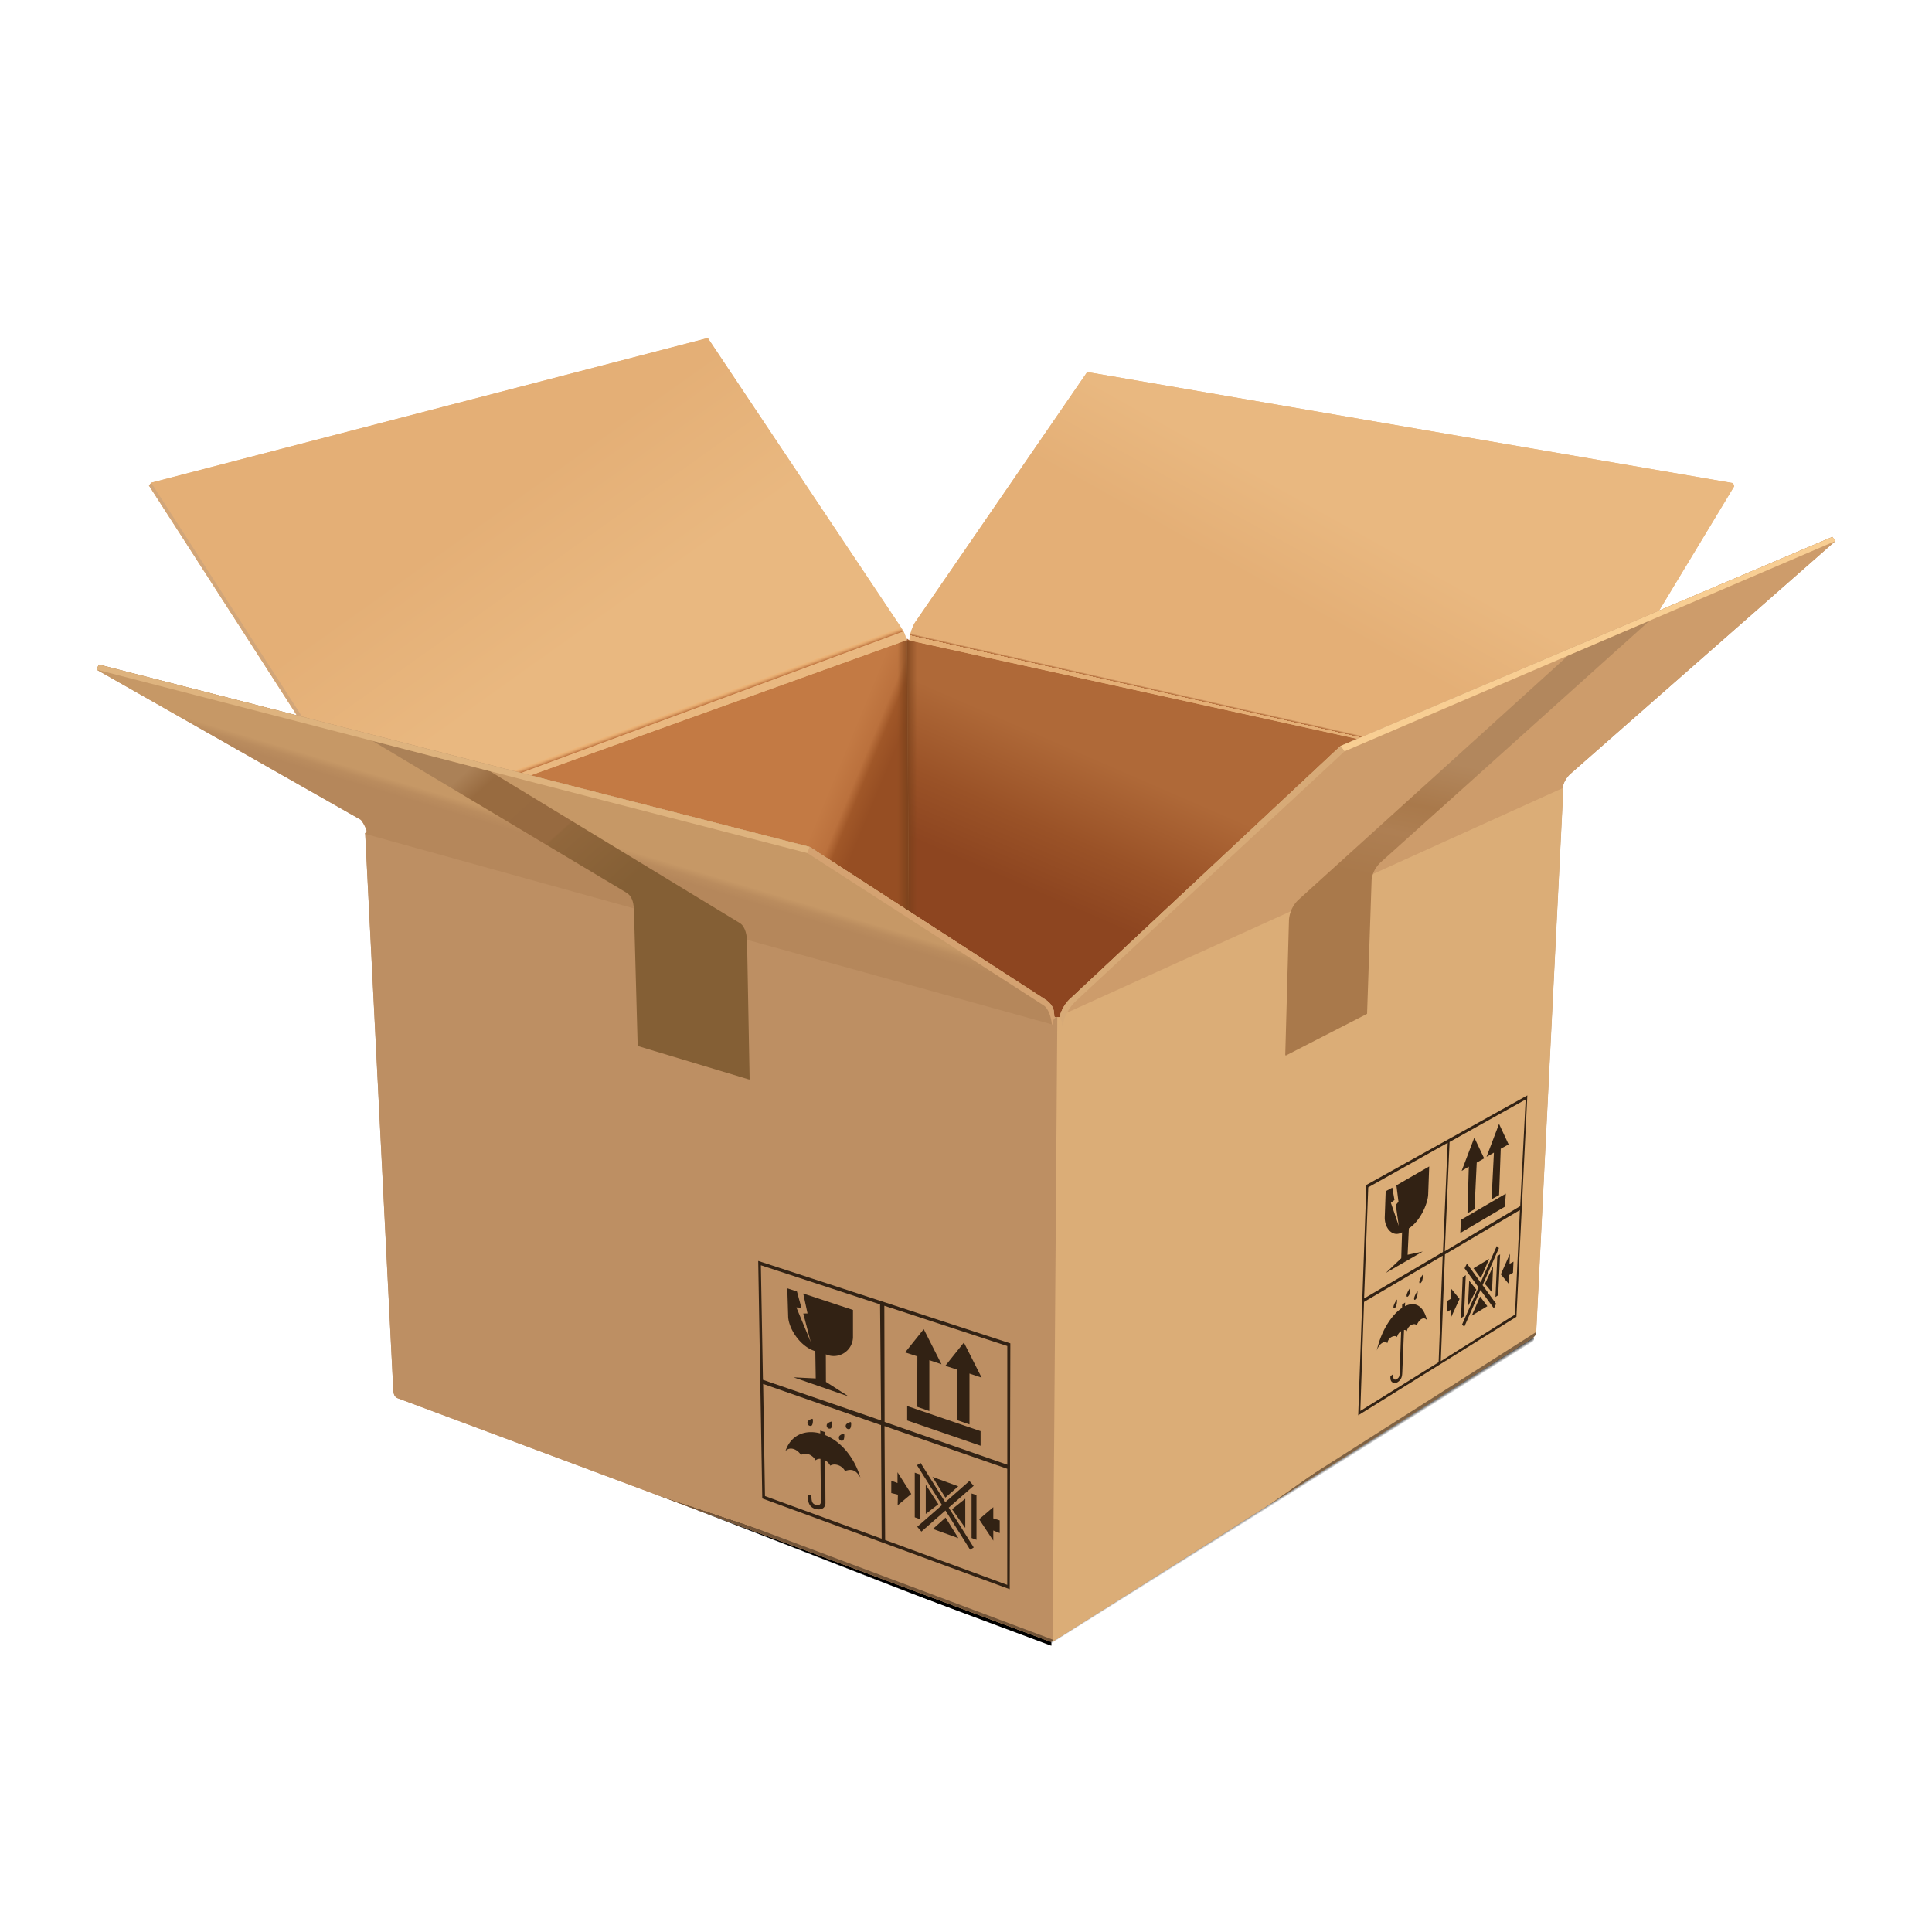 <svg width="40" height="40" viewBox="0 0 40 40" fill="none" xmlns="http://www.w3.org/2000/svg"><g clip-path="url(#parcel_svg__a)"><path d="M21.76 33.906l9.88-6.247a.077.077 0 11.083.13l-9.913 6.268a.073.073 0 01-.04.012l-.01-.163z" fill="url(#parcel_svg__b)"></path><path d="M21.77 34.07a.09.09 0 01-.027-.005l-13.47-5.02a.076.076 0 01-.045-.1c.016-.04.06-.06.1-.045l13.435 5.006.007.163z" fill="url(#parcel_svg__c)"></path><path d="M35.905 10.067l-1.556 2.575-6.247 2.656-.348.148-5.614 5.25a.733.733 0 00-.195.35c-.005.029-.03.016-.054.015-.026-.002-.06.008-.064-.023-.003-.112-.015-.238-.197-.35l-2.813-1.822-2.052-1.33-5.78-1.483-4.837-1.24-3.064-4.76.047-.054.002-.004 11.503-2.99c.017-.005.02-.002.027.008l3.923 5.876.077.116c.085.123.093.2.093.254h.072v-.013l.001-.02.002-.013c.001-.006.001-.012.003-.017l.002-.018.016-.065c.001-.007.004-.014.006-.02l.022-.069.011-.026a.643.643 0 01.07-.133l3.536-5.144c.008-.012.012-.018.03-.015l13.355 2.298.023.063z" fill="#E8B67F"></path><path d="M18.817 18.864h-.002l-2.05-1.329-5.78-1.482 7.771-2.794.021-.04v.04l.04 5.605z" fill="url(#parcel_svg__d)"></path><path d="M18.756 13.259l-7.77 2.793-.7-.18-4.138-1.062-3.064-4.76.05-.058 11.502-2.99c.017-.005.02-.002.027.008l3.923 5.876.077.116c.085.126.093.202.093.257z" fill="url(#parcel_svg__e)"></path><path d="M18.784 13.556l-7.348 2.64-1.146-.293 8.301-2.984.077.115c.085.124.093.2.093.255h.021l.002.267z" fill="url(#parcel_svg__f)"></path><path d="M6.254 14.838l-.104-.026-3.064-4.76.046-.054 3.122 4.84z" fill="#D2A679"></path><path d="M28.102 15.298l-.348.148-5.614 5.25a.735.735 0 00-.195.35c-.005.029-.03.016-.054.015-.026-.002-.06.008-.064-.023-.002-.112-.015-.238-.197-.35l-2.813-1.824-.038-5.604v-.04l.052.04 9.27 2.038z" fill="url(#parcel_svg__g)"></path><path d="M35.905 10.067l-1.555 2.575-5.687 2.417-.56.238-9.274-2.038a.883.883 0 01.097-.339.396.396 0 01.034-.056l3.537-5.144c.008-.013.012-.018.03-.015l13.355 2.297.023.065z" fill="url(#parcel_svg__h)"></path><path d="M28.663 15.059l-.907.385-.117.113-8.862-1.96.041-.34h.011a.883.883 0 01.097-.338l9.737 2.14z" fill="url(#parcel_svg__i)"></path><path opacity="0.75" d="M19.023 13.301v5.697l-.206-.134h-.002l-.271-.177v-5.352l.212-.076h.072l.195.042z" fill="url(#parcel_svg__j)"></path><path d="M21.715 33.978l-13.481-5.03c-.076-.032-.088-.104-.092-.193l-.58-11.49c-.002-.03.035-.047.032-.066a.792.792 0 00-.12-.225L2 13.864l.046-.106 14.719 3.777 4.864 3.152c.181.112.195.237.197.35.001.03.038.02.063.022.026.002.05.014.055-.015a.724.724 0 01.194-.348l5.615-5.25 10.182-4.329.062.086-5.497 4.83c-.106.107-.156.238-.135.292l-.562 11.259c-.009.072-.042.093-.114.142l-9.855 6.238c-.039.025-.081.032-.12.014z" fill="#BF9064"></path><path d="M21.89 21.06l-.098 12.924a.116.116 0 01-.079-.006l-13.48-5.029c-.077-.032-.088-.105-.092-.192l-.58-11.49v-.012c0-.002.002-.004.003-.005l.005-.007.004-.007c.005-.009.014-.017.017-.024l.001-.004v-.002l14.236 3.836c.006.026.04.016.062.017z" fill="#BD8F63"></path><path opacity="0.54" d="M21.794 33.946v.036a.116.116 0 01-.08-.005l-13.48-5.029c-.054-.023-.075-.066-.085-.12l13.645 5.118z" fill="url(#parcel_svg__k)"></path><path d="M15.698 26.106l5.22 1.707-.013 5.09-5.123-1.88-.084-4.917zm2.615 3.42l.013 2.358 2.528.929v-2.404l-2.54-.883zm.747.762l.511.813.5-.439.088.1-.517.452.518.824-.075.047-.51-.812-.498.437-.087-.1.514-.45-.519-.825.075-.047zm1.505.915v.233l.133.043v.262l-.133-.054v.211l-.293-.444.293-.25zm-.45-.282l.102.032v.927l-.102-.037v-.922zM15.8 28.653l.038 2.321 2.416.883-.014-2.352-2.44-.852zm3.777 2.767l.265.426-.527-.191.262-.235zm.408-.39v.604l-.274-.387.274-.218zm-1.046-.54l.101.034v.926l-.101-.036v-.923zm.228.25l.261.403-.261.201v-.605zm-2.185-1.121l.1.032v.06c.297.119.59.417.732.88-.093-.155-.174-.185-.32-.136-.053-.11-.21-.17-.304-.11a.271.271 0 00-.105-.11l.005.883c0 .081-.056.154-.196.126-.126-.03-.178-.128-.164-.294l.07.012c0 .11.009.174.093.194.072.017.104-.01.104-.076l-.01-.876a.138.138 0 00-.102.03c-.033-.08-.186-.19-.301-.11-.082-.128-.235-.178-.321-.083.11-.332.407-.448.72-.364l-.001-.058zm1.6.862l.285.45-.282.235.005-.221-.137-.033v-.255l.129.047v-.223zm.724.097l.534.194-.267.235-.267-.43zm-.997-3.544l.006 2.405 2.54.886v-2.457l-2.546-.834zm.474 2.077l1.519.519v.302l-1.52-.523v-.298zm-1.313.572l.005.002c.01.01.01.115-.022.139a.058.058 0 01-.06-.007c-.02-.015-.03-.038-.022-.072.009-.034.093-.07.104-.06l-.005-.002zm.14-.24l.006.001c.011.01.011.116-.023.14a.058.058 0 01-.059-.008c-.02-.015-.03-.037-.022-.071.008-.034.093-.07.104-.06l-.006-.002zm-.393-.01l.005.002c.011.01.011.115-.022.139a.058.058 0 01-.06-.007c-.02-.016-.03-.038-.022-.072.008-.034.093-.07.104-.06l-.005-.002zm-.398-.058l.005.002c.011.01.011.115-.022.14a.058.058 0 01-.06-.008c-.02-.015-.03-.038-.022-.072.009-.033.093-.07.104-.06l-.005-.002zm3.137-1.579l.368.727-.252-.085v1.053l-.251-.087.001-1.045-.25-.082.384-.48zm-4.203-1.6l.043 2.372 2.446.841-.021-2.403-2.468-.81zm3.372 1.323l.368.727-.252-.085v1.053l-.251-.087.003-1.045L18.74 28l.384-.48zm-2.825-.846l.2.066.092.336-.104-.007.297.717-.154-.59.088-.002-.089-.412 1.03.34v.567a.398.398 0 01-.562.352l.002.57.472.303-1.143-.397.46.023-.009-.564c-.326-.097-.562-.49-.562-.729l-.018-.573z" fill="#322214"></path><path d="M21.89 21.06c-.057 0-.1.075-.1.143l-.013.005L7.56 17.265c-.001-.026.03-.043.032-.06a.792.792 0 00-.12-.23L2 13.865l.046-.106 14.718 3.776h.001l4.864 3.151c.181.114.195.238.197.35l.001.006c.006.027.04.017.062.018z" fill="url(#parcel_svg__l)"></path><path d="M32.502 16.032c-.107.107-.156.238-.135.291l-10.354 4.9-.021-.017c-.002-.082-.054-.137-.093-.145.021.002.04.01.046-.017a.381.381 0 01.038-.117.791.791 0 01.133-.205l.025-.027 5.615-5.25 10.182-4.329.062.086-5.498 4.83z" fill="#CD9C6B"></path><path d="M15.5 22.347c.015.005.02.006.02-.007l-.053-2.86c-.004-.097-.028-.288-.145-.366l-5.184-3.15-2.43-.627 5.269 3.149c.132.087.143.25.149.371l.076 2.782c0 .014.003.016.012.02l2.285.688z" fill="url(#parcel_svg__m)"></path><path d="M21.89 21.06c-.058 0-.1.08-.1.148-.002.006-.012.005-.013 0-.012-.153-.075-.325-.158-.385l-4.903-3.161.048-.128h.001l4.864 3.151c.181.114.196.238.197.35l.001.006c.006.027.04.017.062.018z" fill="#D4A271"></path><path d="M16.764 17.535l-.048.127L2 13.864l.046-.104 14.718 3.775z" fill="#DEB37E"></path><path d="M32.368 16.323l-.562 11.26c-.009.071-.043.092-.114.142l-9.855 6.237a.151.151 0 01-.043.02l.097-12.924c.025.001.049.014.055-.016v-.01l10.42-4.721c0 .006 0 .01.002.012z" fill="#DBAD77"></path><path opacity="0.54" d="M31.806 27.578v.006c-.009.072-.043.093-.114.142l-9.855 6.238a.151.151 0 01-.043.02v-.037l10.012-6.369z" fill="url(#parcel_svg__n)"></path><path d="M31.622 22.68l-.226 4.583-3.276 2.04.169-4.77 3.332-1.854zm-1.753 3.318l-1.628.957-.077 2.257 1.621-1.008.084-2.206zm-.777.969l-.003.076c.194-.098.378-.03.456.292-.054-.075-.15-.045-.216.107-.03-.063-.18-.011-.202.12-.012-.02-.034-.028-.058-.026l-.036.87c-.003.075-.007.155-.102.213-.043.02-.159.035-.143-.127l.055-.042c-.004.103.022.134.079.1.067-.04.054-.105.057-.166l.03-.824a.197.197 0 00-.085.125c-.017-.05-.18-.02-.2.125-.046-.061-.172-.001-.22.155.088-.405.306-.742.524-.887l.002-.066.062-.045zm2.376-1.914l-1.552.918-.086 2.212 1.536-.966.102-2.164zm-.48.745l.046.042-.339.768.28.385-.045.096-.279-.381-.334.76-.047-.043.341-.772-.289-.395.05-.096.283.39.334-.754zm-.944.882l.175.213-.187.403v-.177l-.078.047.004-.229.079-.046.007-.211zm.303-.279l-.036.848-.063.043.035-.846.064-.045zm.297.443l.15.199-.323.196.173-.395zm-1.722.062c.007 0 .002.097-.021.145-.009.017-.024.035-.037.037-.013.001-.018-.013-.011-.05a.43.43 0 01.069-.132zm1.496-.39l.149.185-.175.344.026-.528zm-1.069.214a.319.319 0 01-.021.145c-.008.017-.024.035-.037.037-.012.001-.018-.013-.01-.05a.427.427 0 01.068-.132zm.624-3.07l-1.645.922-.086 2.302 1.633-.962.098-2.263zm1.085 2.31l-.04.846-.056.037.038-.845.058-.038zm-1.864.697c.007 0 .003.097-.02.145-.01.017-.025.035-.037.037-.013 0-.018-.013-.012-.05a.43.43 0 01.07-.132zm1.719-.451l-.023.54-.146-.175.169-.365zm.349-.258l-.009.209.082-.046-.01.231-.079.046-.003.19-.17-.204.189-.426zm-1.805.43c.007 0 .003.098-.02.145-.01.017-.025.036-.037.037-.013.002-.019-.013-.012-.05a.432.432 0 01.07-.131zm1.376-.326l-.175.4-.15-.204.325-.195zM29.59 24.15l-.021.579c-.009.197-.166.554-.4.703l-.026.547.313-.067-.763.441.318-.302.017-.537c-.204.116-.368-.1-.358-.32l.019-.531.137-.075.045.256-.074.06.164.477-.063-.434.056-.065-.043-.341.679-.391zm1.997-1.387l-1.575.88-.099 2.263 1.561-.934.113-2.209zm-.41 1.95l-.02.27-.923.545.013-.272.93-.543zm-.653-1.16l.204.43-.154.087-.046.966-.146.084.028-.966-.148.088.262-.689zm.512-.284l.198.424-.163.091-.034.959-.156.087.049-.966-.153.087.259-.682z" fill="#322214"></path><path d="M27.837 15.555L22.27 20.73c-.157.15-.261.376-.257.492-.003.006-.017.01-.023 0 .008-.09-.05-.152-.092-.161.02.002.04.01.046-.017a.37.37 0 01.038-.117.796.796 0 01.156-.23l5.615-5.251.084.11z" fill="#D7AA77"></path><path d="M26.61 21.833c0 .015.007.022.017.018l1.672-.858c.003-.001.004-.004.005-.01l.093-2.74c.003-.15.087-.3.203-.403l5.553-4.99-1.69.724-5.582 5.057a.636.636 0 00-.195.447l-.076 2.755z" fill="url(#parcel_svg__o)"></path><path d="M27.837 15.555L38 11.202l-.062-.085-10.182 4.327.082.111z" fill="#F8CE93"></path></g><defs><linearGradient id="parcel_svg__b" x1="26.698" y1="30.826" x2="26.75" y2="30.909" gradientUnits="userSpaceOnUse"><stop></stop><stop offset="1" stop-opacity="0"></stop></linearGradient><linearGradient id="parcel_svg__c" x1="15.016" y1="31.479" x2="15.009" y2="31.497" gradientUnits="userSpaceOnUse"><stop></stop><stop offset="1" stop-opacity="0"></stop></linearGradient><linearGradient id="parcel_svg__d" x1="17.368" y1="15.846" x2="18.259" y2="16.215" gradientUnits="userSpaceOnUse"><stop stop-color="#C37A44"></stop><stop offset="0.444" stop-color="#BB713D"></stop><stop offset="0.641" stop-color="#A05728"></stop><stop offset="1" stop-color="#964E23"></stop></linearGradient><linearGradient id="parcel_svg__e" x1="13.032" y1="12.55" x2="11.101" y2="9.84" gradientUnits="userSpaceOnUse"><stop stop-color="#E9B880"></stop><stop offset="1" stop-color="#E4AF76"></stop></linearGradient><linearGradient id="parcel_svg__f" x1="14.613" y1="14.594" x2="14.576" y2="14.494" gradientUnits="userSpaceOnUse"><stop stop-color="#C37A45" stop-opacity="0"></stop><stop offset="0.133" stop-color="#C37A45"></stop><stop offset="0.294" stop-color="#D08D55"></stop><stop offset="0.502" stop-color="#DEA167"></stop><stop offset="0.697" stop-color="#E8AF73"></stop><stop offset="0.863" stop-color="#ECB477"></stop><stop offset="1" stop-color="#ECB477" stop-opacity="0"></stop></linearGradient><linearGradient id="parcel_svg__g" x1="23.2" y1="15.49" x2="21.434" y2="19.549" gradientUnits="userSpaceOnUse"><stop offset="0.088" stop-color="#AF6938"></stop><stop offset="0.483" stop-color="#9A5227"></stop><stop offset="0.779" stop-color="#8D4520"></stop></linearGradient><linearGradient id="parcel_svg__h" x1="25.855" y1="12.054" x2="26.876" y2="10.219" gradientUnits="userSpaceOnUse"><stop offset="0.033" stop-color="#E4AF76"></stop><stop offset="1" stop-color="#E9B880"></stop></linearGradient><linearGradient id="parcel_svg__i" x1="23.683" y1="14.25" x2="23.695" y2="14.197" gradientUnits="userSpaceOnUse"><stop stop-color="#AF6A38" stop-opacity="0"></stop><stop offset="0.086" stop-color="#AF6A38"></stop><stop offset="0.198" stop-color="#B87542"></stop><stop offset="0.583" stop-color="#D59C66"></stop><stop offset="0.777" stop-color="#E4AF76"></stop><stop offset="0.924" stop-color="#E4AF76" stop-opacity="0"></stop></linearGradient><linearGradient id="parcel_svg__j" x1="18.583" y1="16.129" x2="18.991" y2="16.129" gradientUnits="userSpaceOnUse"><stop stop-color="#743F1A" stop-opacity="0"></stop><stop offset="0.493" stop-color="#743F1A" stop-opacity="0.887"></stop><stop offset="0.5" stop-color="#743F1A" stop-opacity="0.9"></stop><stop offset="0.53" stop-color="#743F1A" stop-opacity="0.847"></stop><stop offset="1" stop-color="#743F1A" stop-opacity="0"></stop></linearGradient><linearGradient id="parcel_svg__k" x1="14.958" y1="31.412" x2="14.961" y2="31.403" gradientUnits="userSpaceOnUse"><stop stop-color="#322214"></stop><stop offset="0.24" stop-color="#322314" stop-opacity="0.989"></stop><stop offset="1" stop-color="#322214" stop-opacity="0"></stop></linearGradient><linearGradient id="parcel_svg__l" x1="12.219" y1="17.352" x2="12.107" y2="17.725" gradientUnits="userSpaceOnUse"><stop offset="0.048" stop-color="#C69866"></stop><stop offset="0.416" stop-color="#BA8C5E"></stop><stop offset="0.814" stop-color="#B5875B"></stop></linearGradient><linearGradient id="parcel_svg__m" x1="12.633" y1="18.622" x2="9.979" y2="15.675" gradientUnits="userSpaceOnUse"><stop stop-color="#845F35"></stop><stop offset="0.431" stop-color="#91673C"></stop><stop offset="0.441" stop-color="#976A40"></stop><stop offset="0.874" stop-color="#986B40"></stop><stop offset="1" stop-color="#AB8157"></stop></linearGradient><linearGradient id="parcel_svg__n" x1="26.799" y1="30.781" x2="26.806" y2="30.791" gradientUnits="userSpaceOnUse"><stop stop-color="#322214" stop-opacity="0"></stop><stop offset="1" stop-color="#322214"></stop></linearGradient><linearGradient id="parcel_svg__o" x1="30.054" y1="18.487" x2="30.566" y2="15.898" gradientUnits="userSpaceOnUse"><stop stop-color="#A9794B"></stop><stop offset="0.386" stop-color="#AE7F53"></stop><stop offset="0.456" stop-color="#AC7D50"></stop><stop offset="0.624" stop-color="#A9794B"></stop><stop offset="1" stop-color="#B2875D"></stop></linearGradient><clipPath id="parcel_svg__a"><path fill="#fff" d="M2 7h36v27.141H2z"></path></clipPath></defs></svg>
